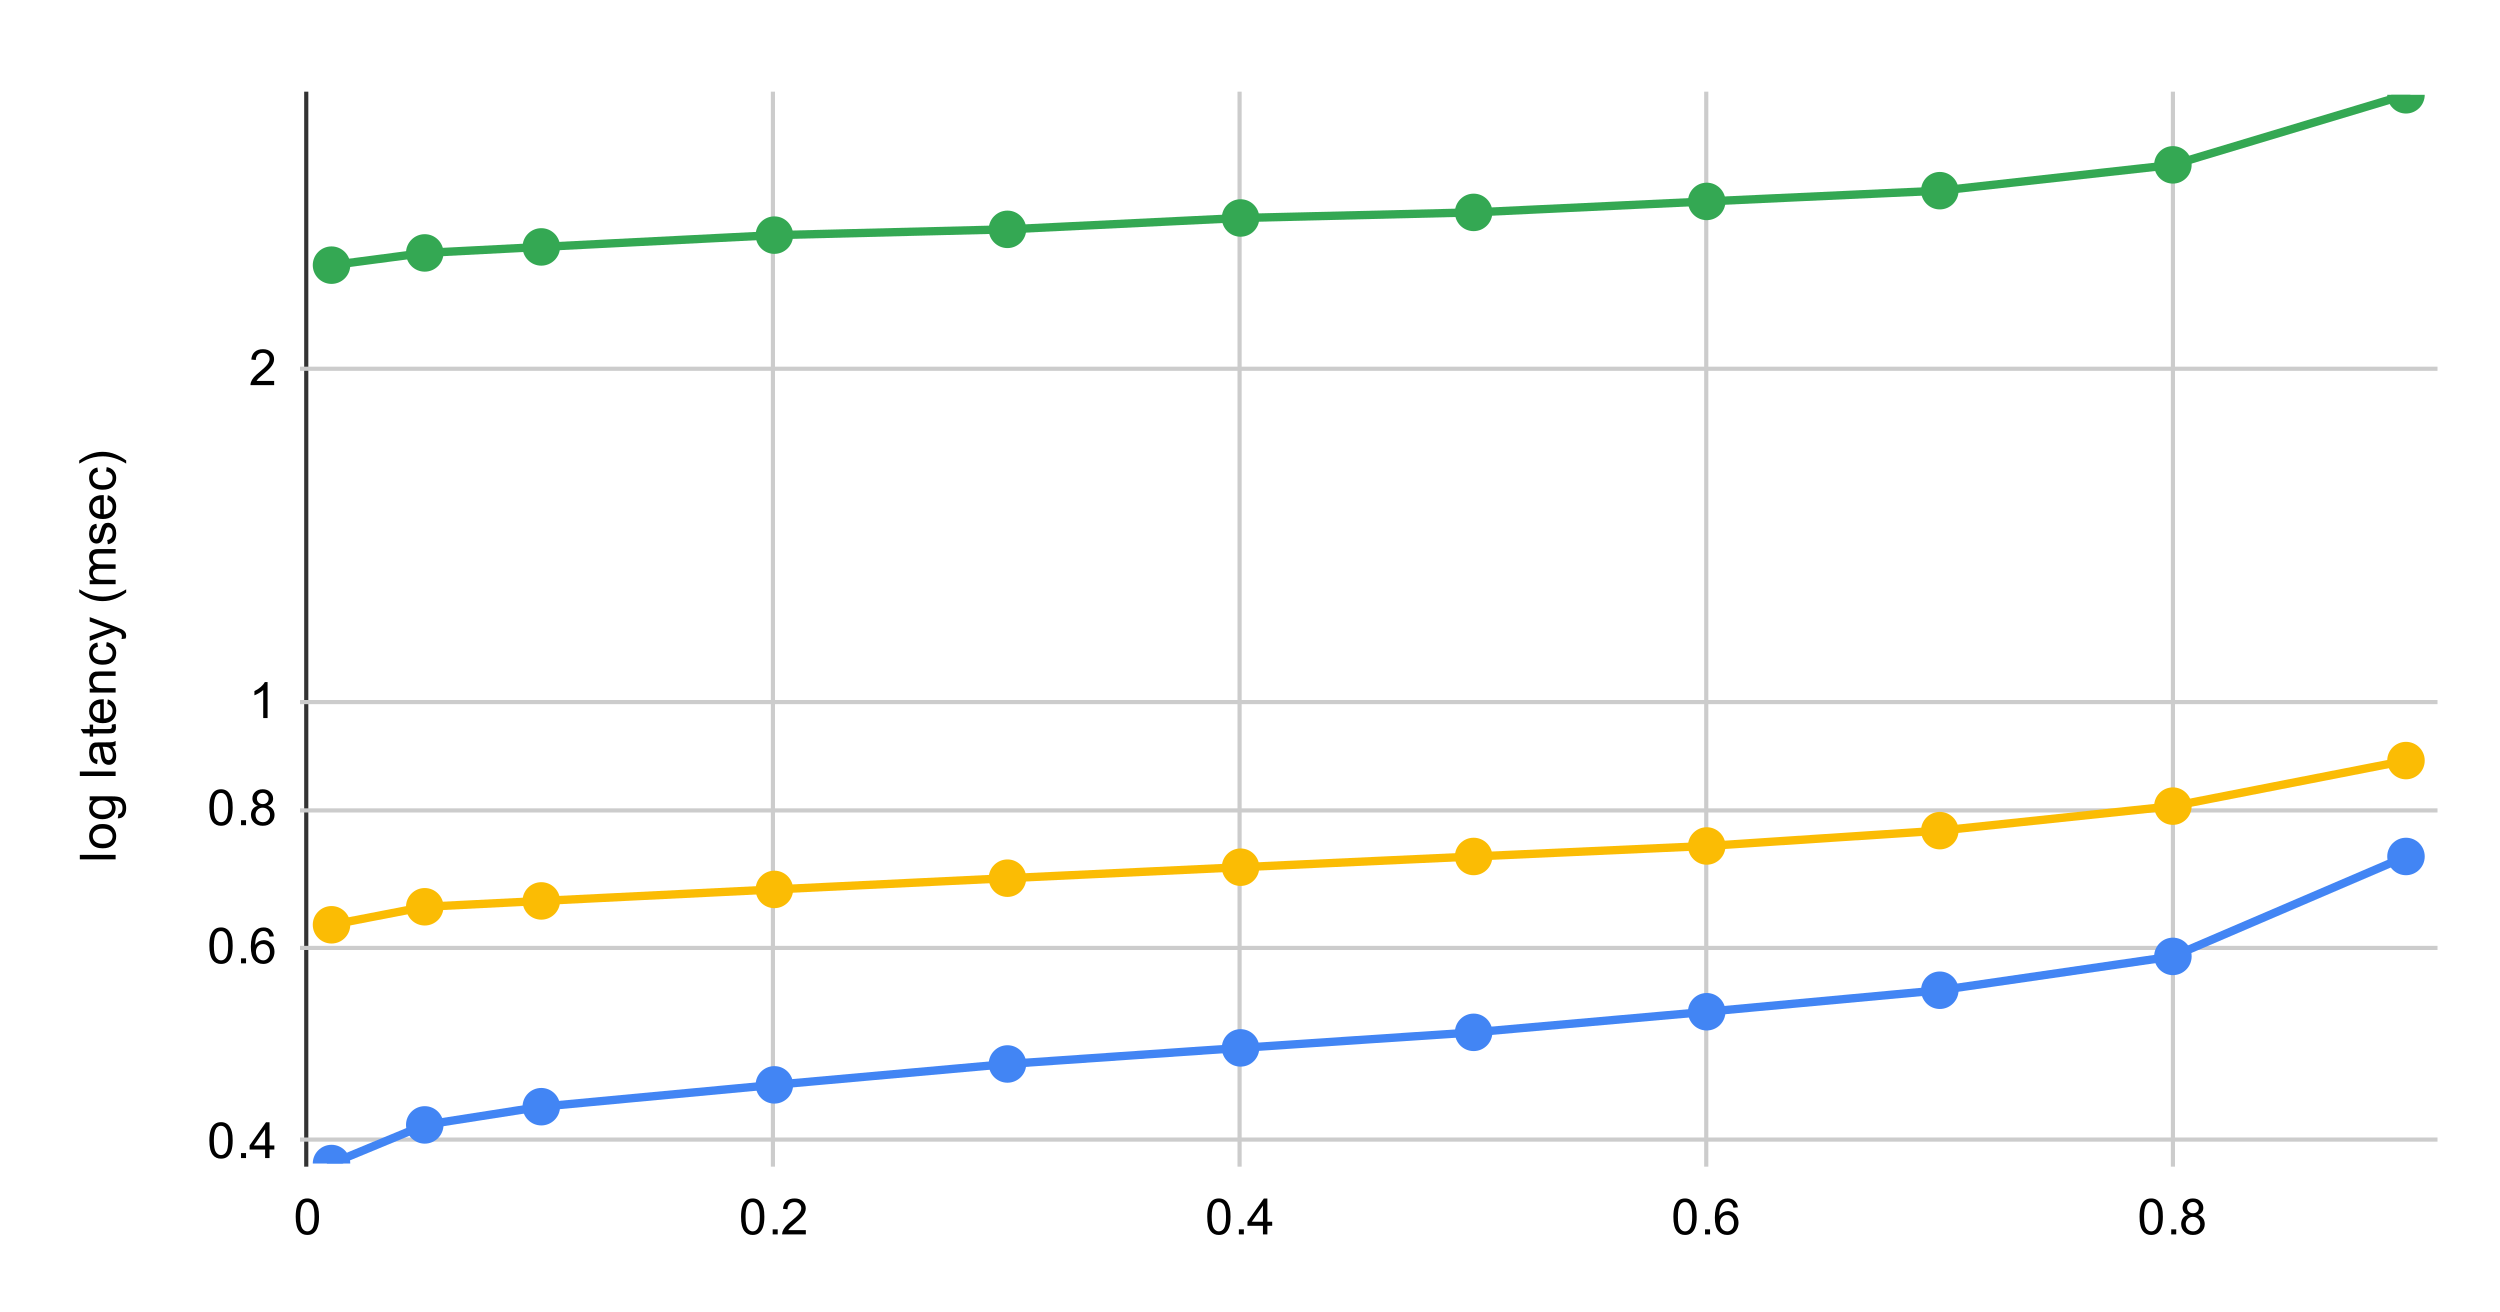 <svg version="1.1" viewBox="0.0 0.0 600.0 315.0" fill="none" stroke="none" stroke-linecap="square" stroke-miterlimit="10" width="600" height="315" xmlns:xlink="http://www.w3.org/1999/xlink" xmlns="http://www.w3.org/2000/svg"><path fill="#ffffff" d="M0 0L600.0 0L600.0 315.0L0 315.0L0 0Z" fill-rule="nonzero"/><path stroke="#333333" stroke-width="1.0" stroke-linecap="butt" d="M73.5 22.5L73.5 279.5" fill-rule="nonzero"/><path stroke="#cccccc" stroke-width="1.0" stroke-linecap="butt" d="M185.5 22.5L185.5 279.5" fill-rule="nonzero"/><path stroke="#cccccc" stroke-width="1.0" stroke-linecap="butt" d="M297.5 22.5L297.5 279.5" fill-rule="nonzero"/><path stroke="#cccccc" stroke-width="1.0" stroke-linecap="butt" d="M409.5 22.5L409.5 279.5" fill-rule="nonzero"/><path stroke="#cccccc" stroke-width="1.0" stroke-linecap="butt" d="M521.5 22.5L521.5 279.5" fill-rule="nonzero"/><path stroke="#cccccc" stroke-width="1.0" stroke-linecap="butt" d="M72.5 273.5L584.5 273.5" fill-rule="nonzero"/><path stroke="#cccccc" stroke-width="1.0" stroke-linecap="butt" d="M72.5 227.5L584.5 227.5" fill-rule="nonzero"/><path stroke="#cccccc" stroke-width="1.0" stroke-linecap="butt" d="M72.5 194.5L584.5 194.5" fill-rule="nonzero"/><path stroke="#cccccc" stroke-width="1.0" stroke-linecap="butt" d="M72.5 168.5L584.5 168.5" fill-rule="nonzero"/><path stroke="#cccccc" stroke-width="1.0" stroke-linecap="butt" d="M72.5 88.5L584.5 88.5" fill-rule="nonzero"/><clipPath id="id_0"><path d="M72.75 22.75L584.25 22.75L584.25 279.25L72.75 279.25L72.75 22.75Z" clip-rule="nonzero"/></clipPath><path stroke="#fbbc04" stroke-width="2.0" stroke-linecap="butt" clip-path="url(#id_0)" d="M79.564 221.95L101.94 217.627L129.91 216.222L185.851 213.461L241.792 210.764L297.733 208.13L353.673 205.554L409.614 203.034L465.555 199.355L521.496 193.473L577.436 182.54" fill-rule="nonzero"/><path stroke="#34a853" stroke-width="2.0" stroke-linecap="butt" clip-path="url(#id_0)" d="M79.564 63.638L101.94 60.702L129.91 59.261L185.851 56.432L241.792 55.043L297.733 52.315L353.673 50.975L409.614 48.34L465.555 45.764L521.496 39.566L577.436 22.75" fill-rule="nonzero"/><path stroke="#4285f4" stroke-width="2.0" stroke-linecap="butt" clip-path="url(#id_0)" d="M79.564 279.25L101.94 269.978L129.91 265.607L185.851 260.367L241.792 255.354L297.733 251.496L353.673 247.762L409.614 242.818L465.555 237.657L521.496 229.536L577.436 205.554" fill-rule="nonzero"/><path fill="#fbbc04" clip-path="url(#id_0)" d="M84.064 221.95C84.064 224.435 82.049 226.45 79.564 226.45C77.078 226.45 75.064 224.435 75.064 221.95C75.064 219.465 77.078 217.45 79.564 217.45C82.049 217.45 84.064 219.465 84.064 221.95Z" fill-rule="nonzero"/><path fill="#fbbc04" clip-path="url(#id_0)" d="M106.44 217.627C106.44 220.113 104.425 222.127 101.94 222.127C99.455 222.127 97.44 220.113 97.44 217.627C97.44 215.142 99.455 213.127 101.94 213.127C104.425 213.127 106.44 215.142 106.44 217.627Z" fill-rule="nonzero"/><path fill="#fbbc04" clip-path="url(#id_0)" d="M134.41 216.222C134.41 218.707 132.395 220.722 129.91 220.722C127.425 220.722 125.41 218.707 125.41 216.222C125.41 213.736 127.425 211.722 129.91 211.722C132.395 211.722 134.41 213.736 134.41 216.222Z" fill-rule="nonzero"/><path fill="#fbbc04" clip-path="url(#id_0)" d="M190.351 213.461C190.351 215.946 188.336 217.961 185.851 217.961C183.366 217.961 181.351 215.946 181.351 213.461C181.351 210.975 183.366 208.961 185.851 208.961C188.336 208.961 190.351 210.975 190.351 213.461Z" fill-rule="nonzero"/><path fill="#fbbc04" clip-path="url(#id_0)" d="M246.292 210.764C246.292 213.25 244.277 215.264 241.792 215.264C239.306 215.264 237.292 213.25 237.292 210.764C237.292 208.279 239.306 206.264 241.792 206.264C244.277 206.264 246.292 208.279 246.292 210.764Z" fill-rule="nonzero"/><path fill="#fbbc04" clip-path="url(#id_0)" d="M302.233 208.13C302.233 210.615 300.218 212.63 297.733 212.63C295.247 212.63 293.233 210.615 293.233 208.13C293.233 205.644 295.247 203.63 297.733 203.63C300.218 203.63 302.233 205.644 302.233 208.13Z" fill-rule="nonzero"/><path fill="#fbbc04" clip-path="url(#id_0)" d="M358.173 205.554C358.173 208.039 356.159 210.054 353.673 210.054C351.188 210.054 349.173 208.039 349.173 205.554C349.173 203.068 351.188 201.054 353.673 201.054C356.159 201.054 358.173 203.068 358.173 205.554Z" fill-rule="nonzero"/><path fill="#fbbc04" clip-path="url(#id_0)" d="M414.114 203.034C414.114 205.519 412.099 207.534 409.614 207.534C407.129 207.534 405.114 205.519 405.114 203.034C405.114 200.549 407.129 198.534 409.614 198.534C412.099 198.534 414.114 200.549 414.114 203.034Z" fill-rule="nonzero"/><path fill="#fbbc04" clip-path="url(#id_0)" d="M470.055 199.355C470.055 201.841 468.04 203.855 465.555 203.855C463.07 203.855 461.055 201.841 461.055 199.355C461.055 196.87 463.07 194.855 465.555 194.855C468.04 194.855 470.055 196.87 470.055 199.355Z" fill-rule="nonzero"/><path fill="#fbbc04" clip-path="url(#id_0)" d="M525.996 193.473C525.996 195.958 523.981 197.973 521.496 197.973C519.01 197.973 516.996 195.958 516.996 193.473C516.996 190.988 519.01 188.973 521.496 188.973C523.981 188.973 525.996 190.988 525.996 193.473Z" fill-rule="nonzero"/><path fill="#fbbc04" clip-path="url(#id_0)" d="M581.936 182.54C581.936 185.025 579.922 187.04 577.436 187.04C574.951 187.04 572.936 185.025 572.936 182.54C572.936 180.054 574.951 178.04 577.436 178.04C579.922 178.04 581.936 180.054 581.936 182.54Z" fill-rule="nonzero"/><path fill="#34a853" clip-path="url(#id_0)" d="M84.064 63.638C84.064 66.124 82.049 68.138 79.564 68.138C77.078 68.138 75.064 66.124 75.064 63.638C75.064 61.153 77.078 59.138 79.564 59.138C82.049 59.138 84.064 61.153 84.064 63.638Z" fill-rule="nonzero"/><path fill="#34a853" clip-path="url(#id_0)" d="M106.44 60.702C106.44 63.187 104.425 65.202 101.94 65.202C99.455 65.202 97.44 63.187 97.44 60.702C97.44 58.216 99.455 56.202 101.94 56.202C104.425 56.202 106.44 58.216 106.44 60.702Z" fill-rule="nonzero"/><path fill="#34a853" clip-path="url(#id_0)" d="M134.41 59.261C134.41 61.746 132.395 63.761 129.91 63.761C127.425 63.761 125.41 61.746 125.41 59.261C125.41 56.775 127.425 54.761 129.91 54.761C132.395 54.761 134.41 56.775 134.41 59.261Z" fill-rule="nonzero"/><path fill="#34a853" clip-path="url(#id_0)" d="M190.351 56.432C190.351 58.917 188.336 60.932 185.851 60.932C183.366 60.932 181.351 58.917 181.351 56.432C181.351 53.947 183.366 51.932 185.851 51.932C188.336 51.932 190.351 53.947 190.351 56.432Z" fill-rule="nonzero"/><path fill="#34a853" clip-path="url(#id_0)" d="M246.292 55.043C246.292 57.529 244.277 59.543 241.792 59.543C239.306 59.543 237.292 57.529 237.292 55.043C237.292 52.558 239.306 50.543 241.792 50.543C244.277 50.543 246.292 52.558 246.292 55.043Z" fill-rule="nonzero"/><path fill="#34a853" clip-path="url(#id_0)" d="M302.233 52.315C302.233 54.8 300.218 56.815 297.733 56.815C295.247 56.815 293.233 54.8 293.233 52.315C293.233 49.83 295.247 47.815 297.733 47.815C300.218 47.815 302.233 49.83 302.233 52.315Z" fill-rule="nonzero"/><path fill="#34a853" clip-path="url(#id_0)" d="M358.173 50.975C358.173 53.46 356.159 55.475 353.673 55.475C351.188 55.475 349.173 53.46 349.173 50.975C349.173 48.489 351.188 46.475 353.673 46.475C356.159 46.475 358.173 48.489 358.173 50.975Z" fill-rule="nonzero"/><path fill="#34a853" clip-path="url(#id_0)" d="M414.114 48.34C414.114 50.825 412.099 52.84 409.614 52.84C407.129 52.84 405.114 50.825 405.114 48.34C405.114 45.855 407.129 43.84 409.614 43.84C412.099 43.84 414.114 45.855 414.114 48.34Z" fill-rule="nonzero"/><path fill="#34a853" clip-path="url(#id_0)" d="M470.055 45.764C470.055 48.249 468.04 50.264 465.555 50.264C463.07 50.264 461.055 48.249 461.055 45.764C461.055 43.279 463.07 41.264 465.555 41.264C468.04 41.264 470.055 43.279 470.055 45.764Z" fill-rule="nonzero"/><path fill="#34a853" clip-path="url(#id_0)" d="M525.996 39.566C525.996 42.051 523.981 44.066 521.496 44.066C519.01 44.066 516.996 42.051 516.996 39.566C516.996 37.08 519.01 35.066 521.496 35.066C523.981 35.066 525.996 37.08 525.996 39.566Z" fill-rule="nonzero"/><path fill="#34a853" clip-path="url(#id_0)" d="M581.936 22.75C581.936 25.235 579.922 27.25 577.436 27.25C574.951 27.25 572.936 25.235 572.936 22.75C572.936 20.265 574.951 18.25 577.436 18.25C579.922 18.25 581.936 20.265 581.936 22.75Z" fill-rule="nonzero"/><path fill="#4285f4" clip-path="url(#id_0)" d="M84.064 279.25C84.064 281.735 82.049 283.75 79.564 283.75C77.078 283.75 75.064 281.735 75.064 279.25C75.064 276.765 77.078 274.75 79.564 274.75C82.049 274.75 84.064 276.765 84.064 279.25Z" fill-rule="nonzero"/><path fill="#4285f4" clip-path="url(#id_0)" d="M106.44 269.978C106.44 272.463 104.425 274.478 101.94 274.478C99.455 274.478 97.44 272.463 97.44 269.978C97.44 267.492 99.455 265.478 101.94 265.478C104.425 265.478 106.44 267.492 106.44 269.978Z" fill-rule="nonzero"/><path fill="#4285f4" clip-path="url(#id_0)" d="M134.41 265.607C134.41 268.092 132.395 270.107 129.91 270.107C127.425 270.107 125.41 268.092 125.41 265.607C125.41 263.122 127.425 261.107 129.91 261.107C132.395 261.107 134.41 263.122 134.41 265.607Z" fill-rule="nonzero"/><path fill="#4285f4" clip-path="url(#id_0)" d="M190.351 260.367C190.351 262.852 188.336 264.867 185.851 264.867C183.366 264.867 181.351 262.852 181.351 260.367C181.351 257.881 183.366 255.867 185.851 255.867C188.336 255.867 190.351 257.881 190.351 260.367Z" fill-rule="nonzero"/><path fill="#4285f4" clip-path="url(#id_0)" d="M246.292 255.354C246.292 257.84 244.277 259.854 241.792 259.854C239.306 259.854 237.292 257.84 237.292 255.354C237.292 252.869 239.306 250.854 241.792 250.854C244.277 250.854 246.292 252.869 246.292 255.354Z" fill-rule="nonzero"/><path fill="#4285f4" clip-path="url(#id_0)" d="M302.233 251.496C302.233 253.981 300.218 255.996 297.733 255.996C295.247 255.996 293.233 253.981 293.233 251.496C293.233 249.011 295.247 246.996 297.733 246.996C300.218 246.996 302.233 249.011 302.233 251.496Z" fill-rule="nonzero"/><path fill="#4285f4" clip-path="url(#id_0)" d="M358.173 247.762C358.173 250.248 356.159 252.262 353.673 252.262C351.188 252.262 349.173 250.248 349.173 247.762C349.173 245.277 351.188 243.262 353.673 243.262C356.159 243.262 358.173 245.277 358.173 247.762Z" fill-rule="nonzero"/><path fill="#4285f4" clip-path="url(#id_0)" d="M414.114 242.818C414.114 245.304 412.099 247.318 409.614 247.318C407.129 247.318 405.114 245.304 405.114 242.818C405.114 240.333 407.129 238.318 409.614 238.318C412.099 238.318 414.114 240.333 414.114 242.818Z" fill-rule="nonzero"/><path fill="#4285f4" clip-path="url(#id_0)" d="M470.055 237.657C470.055 240.142 468.04 242.157 465.555 242.157C463.07 242.157 461.055 240.142 461.055 237.657C461.055 235.171 463.07 233.157 465.555 233.157C468.04 233.157 470.055 235.171 470.055 237.657Z" fill-rule="nonzero"/><path fill="#4285f4" clip-path="url(#id_0)" d="M525.996 229.536C525.996 232.021 523.981 234.036 521.496 234.036C519.01 234.036 516.996 232.021 516.996 229.536C516.996 227.051 519.01 225.036 521.496 225.036C523.981 225.036 525.996 227.051 525.996 229.536Z" fill-rule="nonzero"/><path fill="#4285f4" clip-path="url(#id_0)" d="M581.936 205.554C581.936 208.039 579.922 210.054 577.436 210.054C574.951 210.054 572.936 208.039 572.936 205.554C572.936 203.068 574.951 201.054 577.436 201.054C579.922 201.054 581.936 203.068 581.936 205.554Z" fill-rule="nonzero"/><path fill="#000000" d="M27.75 206.234L19.156 206.234L19.156 205.172L27.75 205.172L27.75 206.234ZM24.641 203.594Q22.906 203.594 22.078 202.641Q21.391 201.844 21.391 200.688Q21.391 199.406 22.234 198.594Q23.062 197.766 24.547 197.766Q25.75 197.766 26.438 198.125Q27.125 198.484 27.516 199.188Q27.891 199.875 27.891 200.688Q27.891 201.984 27.062 202.797Q26.219 203.594 24.641 203.594ZM24.641 202.516Q25.828 202.516 26.422 202.0Q27.016 201.469 27.016 200.688Q27.016 199.891 26.422 199.375Q25.828 198.859 24.609 198.859Q23.453 198.859 22.859 199.391Q22.266 199.906 22.266 200.688Q22.266 201.469 22.859 202.0Q23.438 202.516 24.641 202.516ZM28.266 196.406L28.422 195.375Q28.891 195.312 29.109 195.016Q29.406 194.625 29.406 193.953Q29.406 193.219 29.109 192.828Q28.812 192.422 28.297 192.281Q27.969 192.188 26.938 192.203Q27.75 192.891 27.75 193.922Q27.75 195.203 26.828 195.906Q25.891 196.609 24.609 196.609Q23.719 196.609 22.969 196.297Q22.203 195.969 21.797 195.359Q21.391 194.75 21.391 193.922Q21.391 192.812 22.281 192.094L21.531 192.094L21.531 191.125L26.906 191.125Q28.359 191.125 28.969 191.422Q29.578 191.719 29.922 192.359Q30.281 193.0 30.281 193.938Q30.281 195.047 29.781 195.734Q29.281 196.422 28.266 196.406ZM24.531 195.531Q25.75 195.531 26.312 195.047Q26.875 194.562 26.875 193.828Q26.875 193.094 26.312 192.609Q25.75 192.109 24.562 192.109Q23.422 192.109 22.844 192.625Q22.266 193.125 22.266 193.844Q22.266 194.547 22.844 195.047Q23.406 195.531 24.531 195.531ZM27.75 186.234L19.156 186.234L19.156 185.172L27.75 185.172L27.75 186.234ZM26.984 179.141Q27.484 179.734 27.688 180.281Q27.891 180.812 27.891 181.438Q27.891 182.469 27.391 183.016Q26.891 183.562 26.109 183.562Q25.656 183.562 25.281 183.359Q24.891 183.156 24.672 182.812Q24.438 182.469 24.328 182.047Q24.234 181.75 24.156 181.109Q24.016 179.844 23.797 179.234Q23.578 179.234 23.531 179.234Q22.875 179.234 22.609 179.531Q22.266 179.938 22.266 180.734Q22.266 181.469 22.531 181.828Q22.781 182.188 23.438 182.359L23.297 183.391Q22.641 183.25 22.234 182.922Q21.828 182.594 21.609 181.984Q21.391 181.375 21.391 180.578Q21.391 179.781 21.578 179.281Q21.766 178.781 22.047 178.547Q22.328 178.312 22.766 178.219Q23.031 178.172 23.734 178.172L25.141 178.172Q26.609 178.172 27.0 178.109Q27.391 178.031 27.75 177.828L27.75 178.938Q27.422 179.094 26.984 179.141ZM24.625 179.234Q24.859 179.812 25.031 180.953Q25.125 181.609 25.25 181.875Q25.359 182.141 25.578 182.297Q25.797 182.438 26.078 182.438Q26.5 182.438 26.781 182.125Q27.062 181.797 27.062 181.188Q27.062 180.578 26.797 180.109Q26.531 179.625 26.062 179.406Q25.703 179.234 25.016 179.234L24.625 179.234ZM26.812 173.906L27.734 173.75Q27.828 174.203 27.828 174.547Q27.828 175.125 27.656 175.438Q27.469 175.75 27.172 175.891Q26.875 176.016 25.922 176.016L22.344 176.016L22.344 176.781L21.531 176.781L21.531 176.016L19.984 176.016L19.359 174.969L21.531 174.969L21.531 173.906L22.344 173.906L22.344 174.969L25.984 174.969Q26.438 174.969 26.562 174.922Q26.688 174.859 26.766 174.734Q26.844 174.609 26.844 174.375Q26.844 174.188 26.812 173.906ZM25.75 168.953L25.875 167.859Q26.828 168.109 27.359 168.812Q27.891 169.516 27.891 170.594Q27.891 171.953 27.047 172.766Q26.203 173.562 24.688 173.562Q23.125 173.562 22.266 172.75Q21.391 171.938 21.391 170.656Q21.391 169.406 22.234 168.625Q23.078 167.828 24.625 167.828Q24.719 167.828 24.906 167.828L24.906 172.469Q25.938 172.406 26.484 171.891Q27.016 171.375 27.016 170.594Q27.016 170.016 26.719 169.609Q26.406 169.188 25.75 168.953ZM24.047 172.406L24.047 168.938Q23.25 169.0 22.859 169.328Q22.25 169.844 22.25 170.641Q22.25 171.375 22.734 171.875Q23.219 172.359 24.047 172.406ZM27.75 166.203L21.531 166.203L21.531 165.266L22.406 165.266Q21.391 164.578 21.391 163.281Q21.391 162.719 21.594 162.25Q21.797 161.766 22.125 161.531Q22.453 161.297 22.891 161.203Q23.188 161.156 23.922 161.156L27.75 161.156L27.75 162.203L23.969 162.203Q23.312 162.203 23.0 162.328Q22.688 162.453 22.5 162.766Q22.297 163.078 22.297 163.5Q22.297 164.172 22.734 164.672Q23.156 165.156 24.344 165.156L27.75 165.156L27.75 166.203ZM25.469 155.141L25.609 154.109Q26.672 154.281 27.281 154.984Q27.891 155.688 27.891 156.703Q27.891 157.984 27.062 158.766Q26.219 159.531 24.656 159.531Q23.656 159.531 22.906 159.203Q22.141 158.859 21.766 158.188Q21.391 157.5 21.391 156.688Q21.391 155.688 21.906 155.047Q22.406 154.391 23.359 154.203L23.516 155.234Q22.891 155.375 22.578 155.75Q22.25 156.125 22.25 156.656Q22.25 157.453 22.828 157.953Q23.391 158.453 24.625 158.453Q25.891 158.453 26.453 157.969Q27.016 157.484 27.016 156.719Q27.016 156.094 26.641 155.688Q26.266 155.266 25.469 155.141ZM30.141 153.25L29.156 153.375Q29.25 153.031 29.25 152.766Q29.25 152.422 29.125 152.219Q29.016 152.0 28.812 151.859Q28.641 151.766 28.016 151.531Q27.938 151.516 27.766 151.438L21.531 153.812L21.531 152.672L25.125 151.375Q25.812 151.125 26.578 150.922Q25.844 150.734 25.156 150.484L21.531 149.156L21.531 148.109L27.859 150.469Q28.875 150.859 29.266 151.062Q29.797 151.344 30.031 151.719Q30.281 152.078 30.281 152.578Q30.281 152.875 30.141 153.25ZM30.281 142.188Q29.172 143.062 27.703 143.672Q26.219 144.266 24.641 144.266Q23.25 144.266 21.969 143.828Q20.484 143.297 19.016 142.188L19.016 141.438Q20.234 142.141 20.75 142.375Q21.562 142.734 22.438 142.938Q23.531 143.188 24.641 143.188Q27.469 143.188 30.281 141.438L30.281 142.188ZM27.75 140.203L21.531 140.203L21.531 139.266L22.406 139.266Q21.938 138.969 21.672 138.484Q21.391 138.0 21.391 137.375Q21.391 136.688 21.672 136.25Q21.953 135.797 22.469 135.625Q21.391 134.875 21.391 133.703Q21.391 132.766 21.906 132.281Q22.406 131.781 23.484 131.781L27.75 131.781L27.75 132.828L23.828 132.828Q23.203 132.828 22.922 132.938Q22.641 133.031 22.469 133.297Q22.297 133.562 22.297 133.938Q22.297 134.594 22.734 135.031Q23.172 135.453 24.141 135.453L27.75 135.453L27.75 136.516L23.703 136.516Q23.0 136.516 22.656 136.781Q22.297 137.031 22.297 137.609Q22.297 138.062 22.531 138.438Q22.766 138.812 23.219 138.984Q23.672 139.156 24.516 139.156L27.75 139.156L27.75 140.203ZM25.891 130.625L25.734 129.594Q26.359 129.5 26.688 129.109Q27.016 128.703 27.016 127.969Q27.016 127.25 26.734 126.906Q26.438 126.547 26.031 126.547Q25.672 126.547 25.469 126.859Q25.328 127.078 25.109 127.938Q24.812 129.094 24.609 129.547Q24.391 129.984 24.016 130.219Q23.641 130.453 23.172 130.453Q22.766 130.453 22.406 130.266Q22.047 130.078 21.812 129.75Q21.641 129.5 21.516 129.078Q21.391 128.656 21.391 128.156Q21.391 127.438 21.609 126.891Q21.812 126.328 22.172 126.062Q22.531 125.797 23.125 125.703L23.266 126.734Q22.797 126.797 22.531 127.141Q22.25 127.469 22.25 128.094Q22.25 128.812 22.5 129.125Q22.734 129.438 23.062 129.438Q23.266 129.438 23.422 129.312Q23.594 129.172 23.703 128.906Q23.766 128.75 23.969 127.969Q24.281 126.844 24.469 126.406Q24.656 125.969 25.016 125.719Q25.375 125.469 25.922 125.469Q26.453 125.469 26.922 125.781Q27.375 126.078 27.641 126.656Q27.891 127.234 27.891 127.969Q27.891 129.188 27.391 129.828Q26.875 130.453 25.891 130.625ZM25.75 119.953L25.875 118.859Q26.828 119.109 27.359 119.812Q27.891 120.516 27.891 121.594Q27.891 122.953 27.047 123.766Q26.203 124.562 24.688 124.562Q23.125 124.562 22.266 123.75Q21.391 122.938 21.391 121.656Q21.391 120.406 22.234 119.625Q23.078 118.828 24.625 118.828Q24.719 118.828 24.906 118.828L24.906 123.469Q25.938 123.406 26.484 122.891Q27.016 122.375 27.016 121.594Q27.016 121.016 26.719 120.609Q26.406 120.188 25.75 119.953ZM24.047 123.406L24.047 119.938Q23.25 120.0 22.859 120.328Q22.25 120.844 22.25 121.641Q22.25 122.375 22.734 122.875Q23.219 123.359 24.047 123.406ZM25.469 113.141L25.609 112.109Q26.672 112.281 27.281 112.984Q27.891 113.688 27.891 114.703Q27.891 115.984 27.062 116.766Q26.219 117.531 24.656 117.531Q23.656 117.531 22.906 117.203Q22.141 116.859 21.766 116.188Q21.391 115.5 21.391 114.688Q21.391 113.688 21.906 113.047Q22.406 112.391 23.359 112.203L23.516 113.234Q22.891 113.375 22.578 113.75Q22.25 114.125 22.25 114.656Q22.25 115.453 22.828 115.953Q23.391 116.453 24.625 116.453Q25.891 116.453 26.453 115.969Q27.016 115.484 27.016 114.719Q27.016 114.094 26.641 113.688Q26.266 113.266 25.469 113.141ZM30.281 110.516L30.281 111.266Q27.469 109.516 24.641 109.516Q23.547 109.516 22.453 109.766Q21.578 109.969 20.766 110.328Q20.25 110.562 19.016 111.266L19.016 110.516Q20.484 109.422 21.969 108.891Q23.25 108.438 24.641 108.438Q26.219 108.438 27.703 109.047Q29.172 109.656 30.281 110.516Z" fill-rule="nonzero"/><path fill="#000000" d="M50.25 273.708Q50.25 272.177 50.562 271.255Q50.875 270.318 51.484 269.818Q52.109 269.318 53.047 269.318Q53.734 269.318 54.25 269.599Q54.781 269.88 55.125 270.412Q55.469 270.927 55.656 271.677Q55.844 272.427 55.844 273.708Q55.844 275.224 55.531 276.146Q55.234 277.068 54.609 277.583Q54.0 278.083 53.047 278.083Q51.812 278.083 51.094 277.193Q50.25 276.13 50.25 273.708ZM51.328 273.708Q51.328 275.818 51.828 276.521Q52.328 277.224 53.047 277.224Q53.781 277.224 54.266 276.521Q54.766 275.818 54.766 273.708Q54.766 271.583 54.266 270.896Q53.781 270.193 53.031 270.193Q52.312 270.193 51.875 270.802Q51.328 271.583 51.328 273.708ZM57.844 277.943L57.844 276.74L59.047 276.74L59.047 277.943L57.844 277.943ZM63.625 277.943L63.625 275.88L59.906 275.88L59.906 274.912L63.828 269.349L64.688 269.349L64.688 274.912L65.844 274.912L65.844 275.88L64.688 275.88L64.688 277.943L63.625 277.943ZM63.625 274.912L63.625 271.052L60.938 274.912L63.625 274.912Z" fill-rule="nonzero"/><path fill="#000000" d="M50.25 226.973Q50.25 225.442 50.562 224.52Q50.875 223.582 51.484 223.082Q52.109 222.582 53.047 222.582Q53.734 222.582 54.25 222.864Q54.781 223.145 55.125 223.676Q55.469 224.192 55.656 224.942Q55.844 225.692 55.844 226.973Q55.844 228.489 55.531 229.41Q55.234 230.332 54.609 230.848Q54.0 231.348 53.047 231.348Q51.812 231.348 51.094 230.457Q50.25 229.395 50.25 226.973ZM51.328 226.973Q51.328 229.082 51.828 229.785Q52.328 230.489 53.047 230.489Q53.781 230.489 54.266 229.785Q54.766 229.082 54.766 226.973Q54.766 224.848 54.266 224.16Q53.781 223.457 53.031 223.457Q52.312 223.457 51.875 224.067Q51.328 224.848 51.328 226.973ZM57.844 231.207L57.844 230.004L59.047 230.004L59.047 231.207L57.844 231.207ZM65.719 224.723L64.672 224.801Q64.531 224.176 64.281 223.895Q63.844 223.442 63.219 223.442Q62.719 223.442 62.328 223.723Q61.844 224.098 61.547 224.801Q61.266 225.489 61.25 226.77Q61.625 226.192 62.172 225.91Q62.734 225.629 63.344 225.629Q64.391 225.629 65.125 226.41Q65.875 227.192 65.875 228.41Q65.875 229.223 65.516 229.926Q65.172 230.614 64.562 230.989Q63.953 231.348 63.188 231.348Q61.859 231.348 61.031 230.379Q60.203 229.41 60.203 227.192Q60.203 224.692 61.125 223.567Q61.922 222.582 63.281 222.582Q64.297 222.582 64.938 223.16Q65.594 223.723 65.719 224.723ZM61.422 228.426Q61.422 228.973 61.641 229.473Q61.875 229.957 62.281 230.223Q62.703 230.489 63.172 230.489Q63.828 230.489 64.312 229.957Q64.797 229.41 64.797 228.489Q64.797 227.598 64.312 227.082Q63.844 226.567 63.125 226.567Q62.406 226.567 61.906 227.082Q61.422 227.598 61.422 228.426Z" fill-rule="nonzero"/><path fill="#000000" d="M50.25 193.814Q50.25 192.282 50.562 191.361Q50.875 190.423 51.484 189.923Q52.109 189.423 53.047 189.423Q53.734 189.423 54.25 189.704Q54.781 189.986 55.125 190.517Q55.469 191.032 55.656 191.782Q55.844 192.532 55.844 193.814Q55.844 195.329 55.531 196.251Q55.234 197.173 54.609 197.689Q54.0 198.189 53.047 198.189Q51.812 198.189 51.094 197.298Q50.25 196.236 50.25 193.814ZM51.328 193.814Q51.328 195.923 51.828 196.626Q52.328 197.329 53.047 197.329Q53.781 197.329 54.266 196.626Q54.766 195.923 54.766 193.814Q54.766 191.689 54.266 191.001Q53.781 190.298 53.031 190.298Q52.312 190.298 51.875 190.907Q51.328 191.689 51.328 193.814ZM57.844 198.048L57.844 196.845L59.047 196.845L59.047 198.048L57.844 198.048ZM61.875 193.392Q61.219 193.142 60.891 192.704Q60.578 192.251 60.578 191.642Q60.578 190.704 61.25 190.064Q61.938 189.423 63.047 189.423Q64.172 189.423 64.859 190.079Q65.547 190.736 65.547 191.673Q65.547 192.267 65.234 192.704Q64.922 193.142 64.281 193.392Q65.078 193.642 65.484 194.22Q65.891 194.798 65.891 195.595Q65.891 196.689 65.109 197.439Q64.344 198.189 63.062 198.189Q61.797 198.189 61.016 197.439Q60.234 196.689 60.234 195.564Q60.234 194.72 60.656 194.157Q61.094 193.595 61.875 193.392ZM61.656 191.595Q61.656 192.204 62.047 192.595Q62.453 192.986 63.078 192.986Q63.688 192.986 64.078 192.611Q64.469 192.22 64.469 191.657Q64.469 191.079 64.062 190.689Q63.656 190.282 63.062 190.282Q62.453 190.282 62.047 190.673Q61.656 191.064 61.656 191.595ZM61.328 195.564Q61.328 196.017 61.531 196.439Q61.75 196.861 62.172 197.095Q62.594 197.329 63.078 197.329Q63.828 197.329 64.312 196.845Q64.812 196.361 64.812 195.611Q64.812 194.845 64.312 194.345Q63.812 193.845 63.047 193.845Q62.297 193.845 61.812 194.345Q61.328 194.829 61.328 195.564Z" fill-rule="nonzero"/><path fill="#000000" d="M64.219 172.328L63.172 172.328L63.172 165.609Q62.781 165.968 62.156 166.343Q61.547 166.703 61.062 166.875L61.062 165.859Q61.938 165.437 62.594 164.859Q63.266 164.265 63.547 163.703L64.219 163.703L64.219 172.328Z" fill-rule="nonzero"/><path fill="#000000" d="M65.797 91.417L65.797 92.433L60.109 92.433Q60.109 92.058 60.234 91.699Q60.453 91.12 60.922 90.558Q61.406 89.995 62.312 89.261Q63.719 88.105 64.203 87.433Q64.703 86.761 64.703 86.167Q64.703 85.542 64.25 85.12Q63.797 84.683 63.078 84.683Q62.312 84.683 61.859 85.136Q61.406 85.589 61.391 86.402L60.312 86.292Q60.422 85.074 61.141 84.449Q61.875 83.808 63.109 83.808Q64.344 83.808 65.062 84.495Q65.781 85.183 65.781 86.199Q65.781 86.714 65.562 87.214Q65.359 87.699 64.859 88.261Q64.375 88.808 63.25 89.761Q62.297 90.558 62.016 90.855Q61.75 91.136 61.578 91.417L65.797 91.417Z" fill-rule="nonzero"/><path fill="#000000" d="M70.969 292.016Q70.969 290.484 71.282 289.562Q71.594 288.625 72.204 288.125Q72.829 287.625 73.766 287.625Q74.454 287.625 74.969 287.906Q75.501 288.188 75.844 288.719Q76.188 289.234 76.376 289.984Q76.563 290.734 76.563 292.016Q76.563 293.531 76.251 294.453Q75.954 295.375 75.329 295.891Q74.719 296.391 73.766 296.391Q72.532 296.391 71.813 295.5Q70.969 294.438 70.969 292.016ZM72.048 292.016Q72.048 294.125 72.548 294.828Q73.048 295.531 73.766 295.531Q74.501 295.531 74.985 294.828Q75.485 294.125 75.485 292.016Q75.485 289.891 74.985 289.203Q74.501 288.5 73.751 288.5Q73.032 288.5 72.594 289.109Q72.048 289.891 72.048 292.016Z" fill-rule="nonzero"/><path fill="#000000" d="M177.851 292.016Q177.851 290.484 178.163 289.562Q178.476 288.625 179.085 288.125Q179.71 287.625 180.648 287.625Q181.335 287.625 181.851 287.906Q182.382 288.188 182.726 288.719Q183.07 289.234 183.257 289.984Q183.445 290.734 183.445 292.016Q183.445 293.531 183.132 294.453Q182.835 295.375 182.21 295.891Q181.601 296.391 180.648 296.391Q179.413 296.391 178.695 295.5Q177.851 294.438 177.851 292.016ZM178.929 292.016Q178.929 294.125 179.429 294.828Q179.929 295.531 180.648 295.531Q181.382 295.531 181.867 294.828Q182.367 294.125 182.367 292.016Q182.367 289.891 181.867 289.203Q181.382 288.5 180.632 288.5Q179.913 288.5 179.476 289.109Q178.929 289.891 178.929 292.016ZM185.445 296.25L185.445 295.047L186.648 295.047L186.648 296.25L185.445 296.25ZM193.398 295.234L193.398 296.25L187.71 296.25Q187.71 295.875 187.835 295.516Q188.054 294.938 188.523 294.375Q189.007 293.812 189.913 293.078Q191.32 291.922 191.804 291.25Q192.304 290.578 192.304 289.984Q192.304 289.359 191.851 288.938Q191.398 288.5 190.679 288.5Q189.913 288.5 189.46 288.953Q189.007 289.406 188.992 290.219L187.913 290.109Q188.023 288.891 188.742 288.266Q189.476 287.625 190.71 287.625Q191.945 287.625 192.663 288.312Q193.382 289.0 193.382 290.016Q193.382 290.531 193.163 291.031Q192.96 291.516 192.46 292.078Q191.976 292.625 190.851 293.578Q189.898 294.375 189.617 294.672Q189.351 294.953 189.179 295.234L193.398 295.234Z" fill-rule="nonzero"/><path fill="#000000" d="M289.733 292.016Q289.733 290.484 290.045 289.562Q290.358 288.625 290.967 288.125Q291.592 287.625 292.529 287.625Q293.217 287.625 293.733 287.906Q294.264 288.188 294.608 288.719Q294.951 289.234 295.139 289.984Q295.326 290.734 295.326 292.016Q295.326 293.531 295.014 294.453Q294.717 295.375 294.092 295.891Q293.483 296.391 292.529 296.391Q291.295 296.391 290.576 295.5Q289.733 294.438 289.733 292.016ZM290.811 292.016Q290.811 294.125 291.311 294.828Q291.811 295.531 292.529 295.531Q293.264 295.531 293.748 294.828Q294.248 294.125 294.248 292.016Q294.248 289.891 293.748 289.203Q293.264 288.5 292.514 288.5Q291.795 288.5 291.358 289.109Q290.811 289.891 290.811 292.016ZM297.326 296.25L297.326 295.047L298.529 295.047L298.529 296.25L297.326 296.25ZM303.108 296.25L303.108 294.188L299.389 294.188L299.389 293.219L303.311 287.656L304.17 287.656L304.17 293.219L305.326 293.219L305.326 294.188L304.17 294.188L304.17 296.25L303.108 296.25ZM303.108 293.219L303.108 289.359L300.42 293.219L303.108 293.219Z" fill-rule="nonzero"/><path fill="#000000" d="M401.614 292.016Q401.614 290.484 401.927 289.562Q402.239 288.625 402.849 288.125Q403.474 287.625 404.411 287.625Q405.099 287.625 405.614 287.906Q406.145 288.188 406.489 288.719Q406.833 289.234 407.02 289.984Q407.208 290.734 407.208 292.016Q407.208 293.531 406.895 294.453Q406.599 295.375 405.974 295.891Q405.364 296.391 404.411 296.391Q403.177 296.391 402.458 295.5Q401.614 294.438 401.614 292.016ZM402.692 292.016Q402.692 294.125 403.192 294.828Q403.692 295.531 404.411 295.531Q405.145 295.531 405.63 294.828Q406.13 294.125 406.13 292.016Q406.13 289.891 405.63 289.203Q405.145 288.5 404.395 288.5Q403.677 288.5 403.239 289.109Q402.692 289.891 402.692 292.016ZM409.208 296.25L409.208 295.047L410.411 295.047L410.411 296.25L409.208 296.25ZM417.083 289.766L416.036 289.844Q415.895 289.219 415.645 288.938Q415.208 288.484 414.583 288.484Q414.083 288.484 413.692 288.766Q413.208 289.141 412.911 289.844Q412.63 290.531 412.614 291.812Q412.989 291.234 413.536 290.953Q414.099 290.672 414.708 290.672Q415.755 290.672 416.489 291.453Q417.239 292.234 417.239 293.453Q417.239 294.266 416.88 294.969Q416.536 295.656 415.927 296.031Q415.317 296.391 414.552 296.391Q413.224 296.391 412.395 295.422Q411.567 294.453 411.567 292.234Q411.567 289.734 412.489 288.609Q413.286 287.625 414.645 287.625Q415.661 287.625 416.302 288.203Q416.958 288.766 417.083 289.766ZM412.786 293.469Q412.786 294.016 413.005 294.516Q413.239 295.0 413.645 295.266Q414.067 295.531 414.536 295.531Q415.192 295.531 415.677 295.0Q416.161 294.453 416.161 293.531Q416.161 292.641 415.677 292.125Q415.208 291.609 414.489 291.609Q413.77 291.609 413.27 292.125Q412.786 292.641 412.786 293.469Z" fill-rule="nonzero"/><path fill="#000000" d="M513.496 292.016Q513.496 290.484 513.808 289.562Q514.121 288.625 514.73 288.125Q515.355 287.625 516.293 287.625Q516.98 287.625 517.496 287.906Q518.027 288.188 518.371 288.719Q518.715 289.234 518.902 289.984Q519.09 290.734 519.09 292.016Q519.09 293.531 518.777 294.453Q518.48 295.375 517.855 295.891Q517.246 296.391 516.293 296.391Q515.058 296.391 514.34 295.5Q513.496 294.438 513.496 292.016ZM514.574 292.016Q514.574 294.125 515.074 294.828Q515.574 295.531 516.293 295.531Q517.027 295.531 517.511 294.828Q518.011 294.125 518.011 292.016Q518.011 289.891 517.511 289.203Q517.027 288.5 516.277 288.5Q515.558 288.5 515.121 289.109Q514.574 289.891 514.574 292.016ZM521.09 296.25L521.09 295.047L522.293 295.047L522.293 296.25L521.09 296.25ZM525.121 291.594Q524.465 291.344 524.136 290.906Q523.824 290.453 523.824 289.844Q523.824 288.906 524.496 288.266Q525.183 287.625 526.293 287.625Q527.418 287.625 528.105 288.281Q528.793 288.938 528.793 289.875Q528.793 290.469 528.48 290.906Q528.168 291.344 527.527 291.594Q528.324 291.844 528.73 292.422Q529.136 293.0 529.136 293.797Q529.136 294.891 528.355 295.641Q527.59 296.391 526.308 296.391Q525.043 296.391 524.261 295.641Q523.48 294.891 523.48 293.766Q523.48 292.922 523.902 292.359Q524.34 291.797 525.121 291.594ZM524.902 289.797Q524.902 290.406 525.293 290.797Q525.699 291.188 526.324 291.188Q526.933 291.188 527.324 290.812Q527.715 290.422 527.715 289.859Q527.715 289.281 527.308 288.891Q526.902 288.484 526.308 288.484Q525.699 288.484 525.293 288.875Q524.902 289.266 524.902 289.797ZM524.574 293.766Q524.574 294.219 524.777 294.641Q524.996 295.062 525.418 295.297Q525.84 295.531 526.324 295.531Q527.074 295.531 527.558 295.047Q528.058 294.562 528.058 293.812Q528.058 293.047 527.558 292.547Q527.058 292.047 526.293 292.047Q525.543 292.047 525.058 292.547Q524.574 293.031 524.574 293.766Z" fill-rule="nonzero"/></svg>